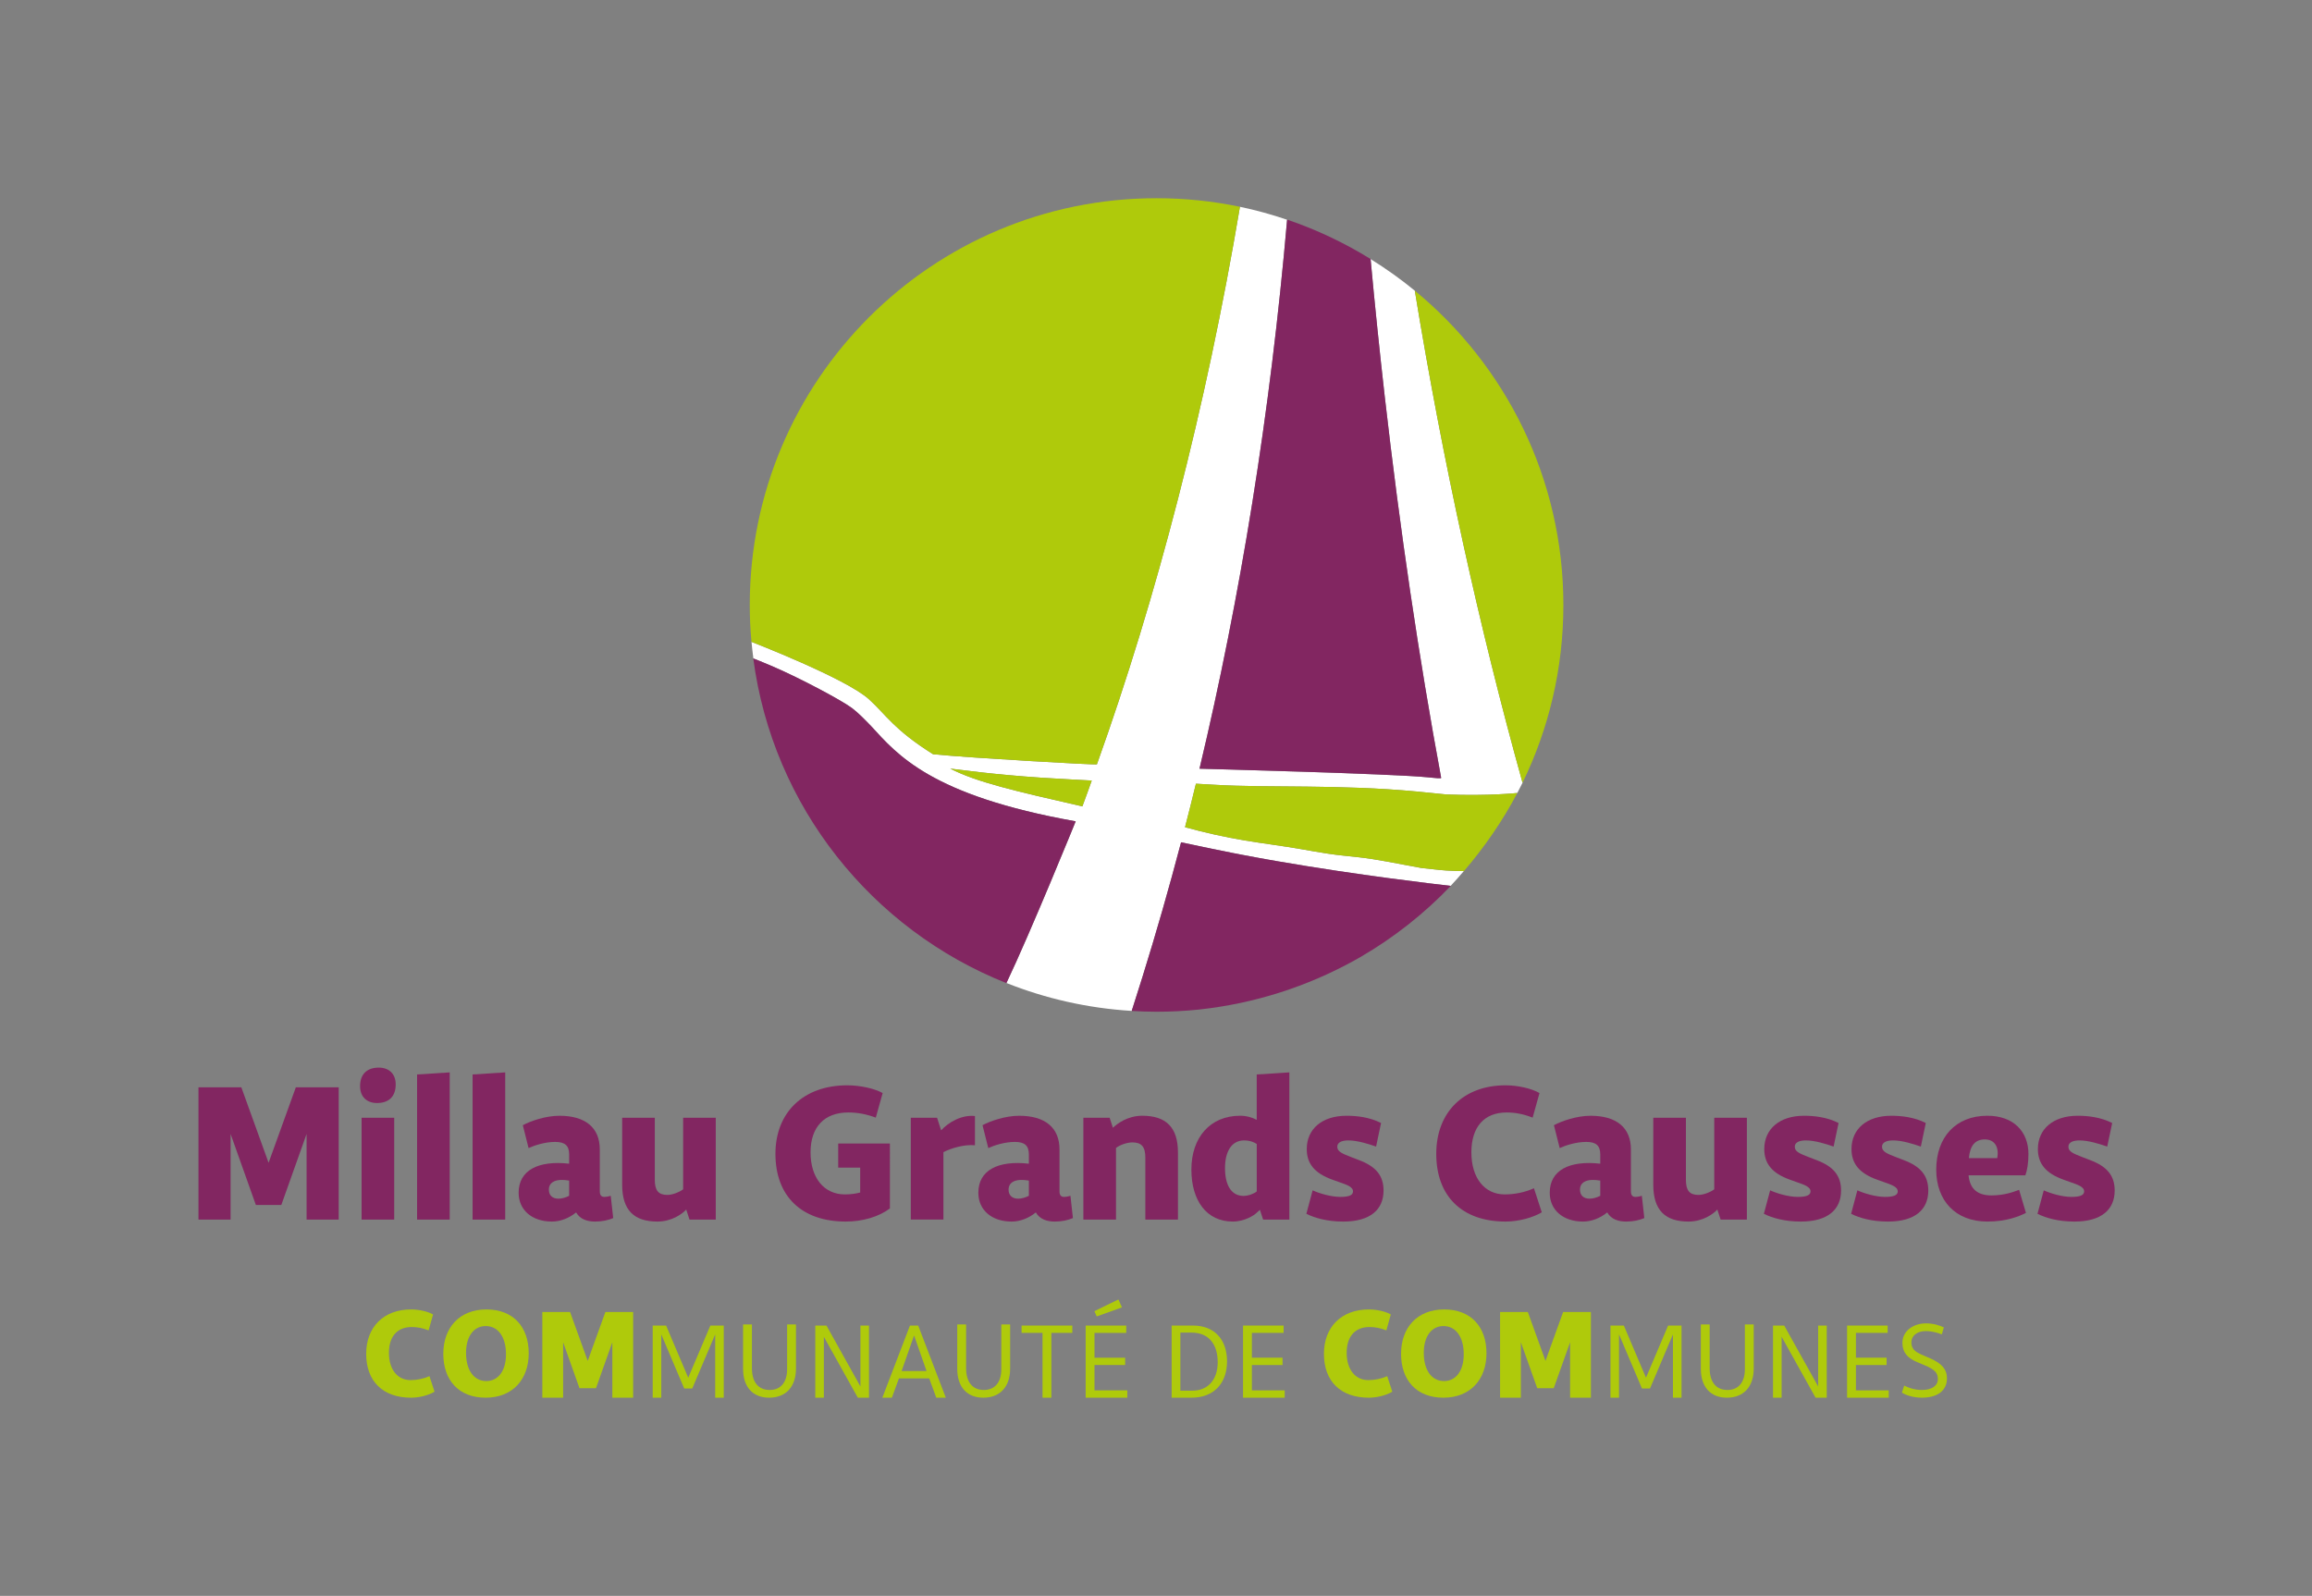 <?xml version="1.0" encoding="utf-8"?>
<!-- Generator: Adobe Illustrator 16.0.3, SVG Export Plug-In . SVG Version: 6.00 Build 0)  -->
<!DOCTYPE svg PUBLIC "-//W3C//DTD SVG 1.1//EN" "http://www.w3.org/Graphics/SVG/1.1/DTD/svg11.dtd">
<svg version="1.1" id="Layer_1" xmlns="http://www.w3.org/2000/svg" xmlns:xlink="http://www.w3.org/1999/xlink" x="0px" y="0px"
	 width="499.413px" height="344.763px" viewBox="0 0 499.413 344.763" enable-background="new 0 0 499.413 344.763"
	 xml:space="preserve">
<rect x="0" y="0" width="499.413" height="344.763" fill="#808080" stroke="none"/>
<polygon fill="#822661" points="73.164,263.472 66.225,263.472 66.225,244.974 60.768,260.314 55.268,260.314 49.81,244.974 
	49.81,263.472 42.871,263.472 42.871,234.898 52.131,234.898 58.018,251.204 63.904,234.898 73.164,234.898 "/>
<g>
	<defs>
		<rect id="SVGID_1_" width="499.413" height="344.763"/>
	</defs>
	<clipPath id="SVGID_2_">
		<use xlink:href="#SVGID_1_"  overflow="visible"/>
	</clipPath>
	<path clip-path="url(#SVGID_2_)" fill="#822661" d="M81.822,230.643c2.149,0,3.653,1.29,3.653,3.631
		c0,2.75-1.612,4.019-4.039,4.019c-2.149,0-3.653-1.289-3.653-3.631C77.783,231.933,79.395,230.643,81.822,230.643 M85.152,263.472
		h-7.047v-22h7.047V263.472z"/>
	<polygon clip-path="url(#SVGID_2_)" fill="#822661" points="97.141,231.675 97.141,263.472 90.094,263.472 90.094,232.125 	"/>
	<polygon clip-path="url(#SVGID_2_)" fill="#822661" points="109.129,231.675 109.129,263.472 102.082,263.472 102.082,232.125 	"/>
	<path clip-path="url(#SVGID_2_)" fill="#822661" d="M129.561,257.37c0,0.86,0.365,1.203,0.966,1.203
		c0.559,0,1.01-0.129,1.397-0.235l0.537,4.812c-1.074,0.452-2.385,0.752-3.91,0.752c-1.655,0-3.244-0.472-4.104-1.976
		c-1.547,1.267-3.437,1.976-5.22,1.976c-4.319,0-7.198-2.492-7.198-6.229c0-4.877,4.276-7.025,10.914-6.273v-1.977
		c0-1.892-0.859-2.729-3.029-2.729c-2.148,0-4.447,0.731-5.736,1.332l-1.246-4.94c1.611-0.882,4.92-2.041,7.906-2.041
		c5.629,0,8.723,2.577,8.723,7.282V257.37z M120.623,258.96c0.773,0,1.611-0.259,2.32-0.623v-3.287
		c-2.836-0.494-4.383,0.301-4.383,1.955C118.56,258.273,119.377,258.96,120.623,258.96"/>
	<path clip-path="url(#SVGID_2_)" fill="#822661" d="M148.939,263.472l-0.709-2.17c-0.838,0.944-3.115,2.6-6.23,2.6
		c-5.028,0-7.606-2.45-7.606-7.95v-14.479h7.047v13.385c0,2.32,0.773,3.287,2.707,3.287c1.074,0,2.535-0.56,3.416-1.203v-15.469
		h7.047v22H148.939z"/>
	<path clip-path="url(#SVGID_2_)" fill="#822661" d="M192.23,261.066c-2.406,1.805-5.865,2.836-9.539,2.836
		c-9.518,0-15.19-5.457-15.19-14.632c0-8.959,6.059-14.803,15.512-14.803c2.772,0,5.908,0.688,7.649,1.676l-1.483,5.308
		c-1.998-0.752-3.931-1.117-5.929-1.117c-5.221,0-8.165,3.179-8.165,8.615c0,5.521,2.922,9.088,7.413,9.088
		c1.203,0,2.32-0.151,3.308-0.409v-5.371h-4.748v-5.22h11.172V261.066z"/>
	<path clip-path="url(#SVGID_2_)" fill="#822661" d="M202.414,241.472l0.881,2.729c1.59-1.784,4.512-3.416,7.305-3.094v6.315
		c-2.321-0.235-5.243,0.666-6.811,1.483v14.566h-7.047v-22H202.414z"/>
	<path clip-path="url(#SVGID_2_)" fill="#822661" d="M228.862,257.37c0,0.86,0.365,1.203,0.966,1.203
		c0.559,0,1.01-0.129,1.397-0.235l0.537,4.812c-1.074,0.452-2.385,0.752-3.91,0.752c-1.655,0-3.244-0.472-4.104-1.976
		c-1.547,1.267-3.437,1.976-5.22,1.976c-4.319,0-7.198-2.492-7.198-6.229c0-4.877,4.276-7.025,10.914-6.273v-1.977
		c0-1.892-0.859-2.729-3.029-2.729c-2.148,0-4.448,0.731-5.737,1.332l-1.246-4.94c1.611-0.882,4.921-2.041,7.907-2.041
		c5.629,0,8.723,2.577,8.723,7.282V257.37z M219.924,258.96c0.773,0,1.611-0.259,2.32-0.623v-3.287
		c-2.836-0.494-4.383,0.301-4.383,1.955C217.861,258.273,218.678,258.96,219.924,258.96"/>
	<path clip-path="url(#SVGID_2_)" fill="#822661" d="M239.69,241.472l0.709,2.17c0.881-0.859,3.158-2.601,6.338-2.601
		c5.092,0,7.713,2.45,7.713,7.95v14.48h-7.047v-13.386c0-2.319-0.795-3.287-2.815-3.287c-1.117,0-2.728,0.56-3.523,1.203v15.47
		h-7.047v-22H239.69z"/>
	<path clip-path="url(#SVGID_2_)" fill="#822661" d="M278.513,231.674v31.797h-5.672l-0.688-2.104l-0.687,0.623
		c-0.56,0.58-2.664,1.912-5.179,1.912c-5.672,0-8.937-4.556-8.937-11.237c0-6.938,4.06-11.623,10.527-11.623
		c1.461,0,2.663,0.409,3.588,0.881v-9.797L278.513,231.674z M271.466,247.144c-0.494-0.345-1.439-0.773-2.729-0.773
		c-2.771,0-4.125,2.513-4.125,5.972c0,3.588,1.29,6.017,4.019,6.017c1.01,0,2.299-0.494,2.836-0.968V247.144z"/>
	<path clip-path="url(#SVGID_2_)" fill="#822661" d="M283.54,257.156c1.396,0.645,3.952,1.418,5.95,1.418
		c1.697,0,2.772-0.279,2.772-1.183c0-1.03-1.44-1.461-2.944-1.998l-1.504-0.537c-3.888-1.396-5.543-3.502-5.543-6.616
		c0-4.361,3.331-7.197,8.594-7.197c2.127,0,4.942,0.279,7.455,1.568l-1.073,5.092c-1.591-0.56-4.062-1.332-5.951-1.332
		c-1.054,0-2.429,0.215-2.429,1.375c0,1.031,1.011,1.461,3.072,2.256l1.676,0.644c3.546,1.354,5.242,3.287,5.242,6.554
		c0,4.061-2.793,6.703-8.701,6.703c-3.522,0-6.209-0.796-7.971-1.677L283.54,257.156z"/>
	<path clip-path="url(#SVGID_2_)" fill="#822661" d="M333.04,261.904c-1.935,1.159-5.027,1.998-7.82,1.998
		c-9.389,0-14.975-5.457-14.975-14.632c0-8.959,5.844-14.803,14.975-14.803c2.642,0,5.65,0.688,7.326,1.676l-1.483,5.308
		c-1.89-0.752-3.716-1.117-5.606-1.117c-4.898,0-7.627,3.179-7.627,8.615c0,5.521,2.836,9.088,7.196,9.088
		c2.084,0,4.362-0.431,6.317-1.332L333.04,261.904z"/>
	<path clip-path="url(#SVGID_2_)" fill="#822661" d="M352.29,257.37c0,0.86,0.365,1.203,0.966,1.203c0.56,0,1.011-0.129,1.397-0.235
		l0.537,4.812c-1.074,0.452-2.386,0.752-3.91,0.752c-1.655,0-3.244-0.472-4.104-1.976c-1.547,1.267-3.437,1.976-5.22,1.976
		c-4.319,0-7.198-2.492-7.198-6.229c0-4.877,4.276-7.025,10.914-6.273v-1.977c0-1.892-0.858-2.729-3.028-2.729
		c-2.148,0-4.447,0.731-5.736,1.332l-1.246-4.94c1.611-0.882,4.92-2.041,7.906-2.041c5.629,0,8.723,2.577,8.723,7.282V257.37z
		 M343.353,258.96c0.772,0,1.61-0.259,2.319-0.623v-3.287c-2.836-0.494-4.383,0.301-4.383,1.955
		C341.289,258.273,342.106,258.96,343.353,258.96"/>
	<path clip-path="url(#SVGID_2_)" fill="#822661" d="M371.669,263.472l-0.709-2.17c-0.839,0.944-3.115,2.6-6.23,2.6
		c-5.028,0-7.605-2.45-7.605-7.95v-14.479h7.047v13.385c0,2.32,0.772,3.287,2.707,3.287c1.073,0,2.534-0.56,3.416-1.203v-15.469
		h7.047v22H371.669z"/>
	<path clip-path="url(#SVGID_2_)" fill="#822661" d="M382.368,257.156c1.396,0.645,3.952,1.418,5.95,1.418
		c1.697,0,2.772-0.279,2.772-1.183c0-1.03-1.44-1.461-2.944-1.998l-1.504-0.537c-3.888-1.396-5.543-3.502-5.543-6.616
		c0-4.361,3.331-7.197,8.594-7.197c2.127,0,4.942,0.279,7.455,1.568l-1.073,5.092c-1.591-0.56-4.062-1.332-5.951-1.332
		c-1.054,0-2.429,0.215-2.429,1.375c0,1.031,1.011,1.461,3.072,2.256l1.676,0.644c3.545,1.354,5.242,3.287,5.242,6.554
		c0,4.061-2.793,6.703-8.701,6.703c-3.522,0-6.209-0.796-7.971-1.677L382.368,257.156z"/>
	<path clip-path="url(#SVGID_2_)" fill="#822661" d="M401.21,257.156c1.396,0.645,3.952,1.418,5.95,1.418
		c1.697,0,2.772-0.279,2.772-1.183c0-1.03-1.44-1.461-2.944-1.998l-1.504-0.537c-3.888-1.396-5.543-3.502-5.543-6.616
		c0-4.361,3.331-7.197,8.594-7.197c2.127,0,4.942,0.279,7.455,1.568l-1.073,5.092c-1.591-0.56-4.062-1.332-5.951-1.332
		c-1.054,0-2.429,0.215-2.429,1.375c0,1.031,1.011,1.461,3.072,2.256l1.676,0.644c3.545,1.354,5.242,3.287,5.242,6.554
		c0,4.061-2.793,6.703-8.701,6.703c-3.522,0-6.209-0.796-7.971-1.677L401.21,257.156z"/>
	<path clip-path="url(#SVGID_2_)" fill="#822661" d="M425.229,253.912c0.279,3.051,2.063,4.34,4.941,4.34
		c2.707,0,4.662-0.709,5.973-1.203l1.482,4.984c-1.375,0.687-4.104,1.869-8.336,1.869c-6.919,0-11.044-4.556-11.044-11.216
		c0-6.961,4.169-11.644,11.044-11.644c5.692,0,8.872,3.459,8.872,8.271c0,1.998-0.278,3.567-0.666,4.599H425.229z M431.417,250.195
		c0.45-2.343-0.537-4.039-2.664-4.039c-2.063,0-3.201,1.268-3.459,4.039H431.417z"/>
	<path clip-path="url(#SVGID_2_)" fill="#822661" d="M441.472,257.156c1.396,0.645,3.952,1.418,5.95,1.418
		c1.697,0,2.772-0.279,2.772-1.183c0-1.03-1.44-1.461-2.944-1.998l-1.504-0.537c-3.888-1.396-5.543-3.502-5.543-6.616
		c0-4.361,3.331-7.197,8.594-7.197c2.127,0,4.942,0.279,7.455,1.568l-1.073,5.092c-1.591-0.56-4.062-1.332-5.951-1.332
		c-1.054,0-2.429,0.215-2.429,1.375c0,1.031,1.011,1.461,3.072,2.256l1.676,0.644c3.545,1.354,5.242,3.287,5.242,6.554
		c0,4.061-2.793,6.703-8.701,6.703c-3.522,0-6.209-0.796-7.971-1.677L441.472,257.156z"/>
	<path clip-path="url(#SVGID_2_)" fill="#AFCA0B" d="M93.865,300.658c-1.253,0.752-3.257,1.295-5.065,1.295
		c-6.081,0-9.7-3.535-9.7-9.479c0-5.802,3.786-9.588,9.7-9.588c1.711,0,3.66,0.446,4.745,1.086l-0.96,3.438
		c-1.225-0.486-2.408-0.725-3.632-0.725c-3.173,0-4.941,2.061-4.941,5.581c0,3.577,1.837,5.886,4.663,5.886
		c1.349,0,2.824-0.277,4.09-0.861L93.865,300.658z"/>
	<path clip-path="url(#SVGID_2_)" fill="#AFCA0B" d="M95.757,292.474c0-5.648,3.493-9.588,9.31-9.588
		c5.802,0,9.142,3.772,9.142,9.478c0,5.649-3.492,9.589-9.309,9.589C99.098,301.953,95.757,298.18,95.757,292.474 M109.297,292.573
		c0-3.729-1.684-6.096-4.384-6.096c-2.463,0-4.244,2.087-4.244,5.789c0,3.73,1.684,6.096,4.384,6.096
		C107.517,298.362,109.297,296.274,109.297,292.573"/>
	<polygon clip-path="url(#SVGID_2_)" fill="#AFCA0B" points="136.766,301.953 132.272,301.953 132.272,289.97 128.737,299.907 
		125.174,299.907 121.639,289.97 121.639,301.953 117.145,301.953 117.145,283.443 123.143,283.443 126.955,294.006 
		130.768,283.443 136.766,283.443 	"/>
	<polygon clip-path="url(#SVGID_2_)" fill="#AFCA0B" points="140.988,286.367 143.883,286.367 148.664,297.639 153.445,286.367 
		156.34,286.367 156.34,301.953 154.488,301.953 154.488,288.276 149.531,299.971 147.797,299.971 142.84,288.276 142.84,301.953 
		140.988,301.953 	"/>
	<path clip-path="url(#SVGID_2_)" fill="#AFCA0B" d="M162.421,295.554c0,3.094,1.43,4.733,3.855,4.733
		c2.321,0,3.75-1.629,3.75-4.476v-9.681h1.911v9.517c0,3.937-2.168,6.304-5.801,6.304c-3.504,0-5.625-2.296-5.625-6.233v-9.587h1.91
		V295.554z"/>
	<polygon clip-path="url(#SVGID_2_)" fill="#AFCA0B" points="177.959,288.792 177.959,301.952 176.107,301.952 176.107,286.366 
		178.521,286.366 185.857,299.526 185.857,286.366 187.709,286.366 187.709,301.952 185.295,301.952 	"/>
	<path clip-path="url(#SVGID_2_)" fill="#AFCA0B" d="M200.718,297.781h-6.539l-1.524,4.172h-2.062l5.965-15.586h1.781l5.965,15.586
		h-2.063L200.718,297.781z M194.752,296.199h5.391l-2.696-7.699L194.752,296.199z"/>
	<path clip-path="url(#SVGID_2_)" fill="#AFCA0B" d="M208.685,295.554c0,3.094,1.43,4.733,3.855,4.733
		c2.321,0,3.75-1.629,3.75-4.476v-9.681h1.911v9.517c0,3.937-2.168,6.304-5.801,6.304c-3.504,0-5.625-2.296-5.625-6.233v-9.587h1.91
		V295.554z"/>
	<polygon clip-path="url(#SVGID_2_)" fill="#AFCA0B" points="220.673,286.367 231.63,286.367 231.63,287.949 227.107,287.949 
		227.107,301.953 225.196,301.953 225.196,287.949 220.673,287.949 	"/>
	<path clip-path="url(#SVGID_2_)" fill="#AFCA0B" d="M243.278,287.948h-6.856v5.368h6.622v1.582h-6.622v5.472h7.09v1.582h-9v-15.586
		h8.766V287.948z M236.399,283.261l5.191-2.531l0.762,1.711l-5.449,1.957L236.399,283.261z"/>
	<path clip-path="url(#SVGID_2_)" fill="#AFCA0B" d="M253.086,301.952v-15.586h4.57c4.84,0,7.395,3.188,7.395,7.758
		c0,4.653-2.801,7.828-7.653,7.828H253.086z M257.656,300.429c3.047,0,5.379-2.146,5.379-6.142s-2.039-6.397-5.638-6.397h-2.426
		v12.539H257.656z"/>
	<polygon clip-path="url(#SVGID_2_)" fill="#AFCA0B" points="277.273,287.949 270.418,287.949 270.418,293.315 277.039,293.315 
		277.039,294.897 270.418,294.897 270.418,300.371 277.507,300.371 277.507,301.953 268.507,301.953 268.507,286.367 
		277.273,286.367 	"/>
	<path clip-path="url(#SVGID_2_)" fill="#AFCA0B" d="M300.748,300.658c-1.253,0.752-3.258,1.295-5.065,1.295
		c-6.081,0-9.7-3.535-9.7-9.479c0-5.802,3.786-9.588,9.7-9.588c1.711,0,3.66,0.446,4.745,1.086l-0.96,3.438
		c-1.225-0.486-2.408-0.725-3.632-0.725c-3.173,0-4.941,2.061-4.941,5.581c0,3.577,1.837,5.886,4.663,5.886
		c1.349,0,2.824-0.277,4.09-0.861L300.748,300.658z"/>
	<path clip-path="url(#SVGID_2_)" fill="#AFCA0B" d="M302.64,292.474c0-5.648,3.491-9.588,9.31-9.588
		c5.802,0,9.142,3.772,9.142,9.478c0,5.649-3.492,9.589-9.309,9.589C305.979,301.953,302.64,298.18,302.64,292.474 M316.18,292.573
		c0-3.729-1.685-6.096-4.385-6.096c-2.463,0-4.244,2.087-4.244,5.789c0,3.73,1.685,6.096,4.385,6.096
		C314.398,298.362,316.18,296.274,316.18,292.573"/>
	<polygon clip-path="url(#SVGID_2_)" fill="#AFCA0B" points="343.649,301.953 339.155,301.953 339.155,289.97 335.62,299.907 
		332.057,299.907 328.521,289.97 328.521,301.953 324.028,301.953 324.028,283.443 330.026,283.443 333.838,294.006 
		337.651,283.443 343.649,283.443 	"/>
	<polygon clip-path="url(#SVGID_2_)" fill="#AFCA0B" points="347.871,286.367 350.766,286.367 355.547,297.639 360.328,286.367 
		363.223,286.367 363.223,301.953 361.371,301.953 361.371,288.276 356.414,299.971 354.68,299.971 349.723,288.276 
		349.723,301.953 347.871,301.953 	"/>
	<path clip-path="url(#SVGID_2_)" fill="#AFCA0B" d="M369.304,295.554c0,3.094,1.43,4.733,3.854,4.733
		c2.321,0,3.75-1.629,3.75-4.476v-9.681h1.911v9.517c0,3.937-2.168,6.304-5.801,6.304c-3.504,0-5.625-2.296-5.625-6.233v-9.587h1.91
		V295.554z"/>
	<polygon clip-path="url(#SVGID_2_)" fill="#AFCA0B" points="384.843,288.792 384.843,301.952 382.99,301.952 382.99,286.366 
		385.404,286.366 392.74,299.526 392.74,286.366 394.593,286.366 394.593,301.952 392.179,301.952 	"/>
	<polygon clip-path="url(#SVGID_2_)" fill="#AFCA0B" points="407.752,287.949 400.896,287.949 400.896,293.315 407.518,293.315 
		407.518,294.897 400.896,294.897 400.896,300.371 407.985,300.371 407.985,301.953 398.985,301.953 398.985,286.367 
		407.752,286.367 	"/>
	<path clip-path="url(#SVGID_2_)" fill="#AFCA0B" d="M411.326,299.339c0.879,0.457,2.227,0.948,3.809,0.948
		c2.121,0,3.468-0.879,3.468-2.39c0-1.336-0.772-2.086-2.871-2.954l-1.664-0.703c-1.969-0.832-3.129-2.026-3.129-4.125
		c0-2.625,2.414-4.218,5.074-4.218c1.641,0,2.978,0.445,3.879,0.867l-0.444,1.511c-0.845-0.351-2.203-0.714-3.457-0.714
		c-1.898,0-3.105,1.007-3.117,2.414c0,1.371,0.668,2.039,2.496,2.801l1.746,0.761c2.262,1.009,3.444,2.274,3.444,4.231
		c0,2.647-2.039,4.183-5.425,4.183c-1.864,0-3.493-0.55-4.313-1.101L411.326,299.339z"/>
	<path clip-path="url(#SVGID_2_)" fill="#FFFFFF" d="M305.614,62.802c-3.02-2.485-6.216-4.762-9.555-6.832
		c0.468,5.057,0.958,10.073,1.471,15.052c0.08,0.768,0.163,1.528,0.244,2.293c0.176,1.694,0.353,3.389,0.535,5.074
		c0.211,1.944,0.429,3.879,0.646,5.811c0.056,0.489,0.109,0.984,0.163,1.472c3.306,28.994,7.399,56.558,12.186,82.379
		c0.033,0.179-1.357,0.038-2.887-0.124c-7.164-0.76-49.314-1.859-49.314-1.859c8.801-36.898,15.294-76.751,18.924-118.595
		c-3.314-1.123-6.708-2.071-10.187-2.795c-7.324,43.453-18.036,84.559-30.897,120.445c-0.064,0.178-27.261-1.373-35.382-2.178
		c-8.448-5.288-10.239-8.608-13.872-11.89c-4.998-4.516-25.206-12.327-25.356-12.385c0.108,1.201,0.247,2.392,0.403,3.578
		c0.117,0.046,2.312,0.914,4.147,1.706c6.214,2.685,14.919,7.349,17.173,9.028c1.426,1.099,2.706,2.426,4.134,3.902
		c5.59,6.083,12.82,14.978,44.172,20.55c0,0-9.648,23.765-14.961,34.931c8.456,3.362,17.55,5.453,27.06,6.028
		c0.791-2.439,1.566-4.906,2.335-7.379c2.937-9.438,5.719-19.12,8.328-29.049c3.978,0.856,7.717,1.632,11.019,2.283
		c0.644,0.127,1.29,0.253,1.938,0.378c0.108,0.02,0.217,0.04,0.324,0.061c1.194,0.229,2.396,0.453,3.596,0.67
		c0.009,0.002,0.016,0.003,0.023,0.005c0.641,0.117,1.282,0.232,1.923,0.346c0.142,0.024,0.282,0.05,0.423,0.073
		c0.519,0.093,1.035,0.184,1.55,0.272c0.034,0.006,0.068,0.011,0.103,0.017c17.43,3.016,34.107,4.945,37.272,5.301
		c0.021,0.003,0.039,0.006,0.06,0.009c0.984-1.03,1.91-2.114,2.844-3.192c-1.254-0.016-2.509-0.046-3.761-0.125
		c-1.747-0.11-3.474-0.363-5.215-0.522c-0.04-0.005-0.082-0.008-0.122-0.011c-4.688-0.828-9.346-1.883-14.083-2.384
		c-2.035-0.216-4.067-0.406-6.092-0.712c-2.008-0.304-4.005-0.66-6.003-1.01c-3.985-0.699-7.998-1.179-11.987-1.845
		c-4.367-0.728-8.691-1.698-12.959-2.872c0.876-3.379,1.49-5.845,2.354-9.396c0.077,0.004,0.155,0.008,0.233,0.012
		c1.295,0.07,2.588,0.141,3.885,0.219c11.733,0.702,26.672-0.136,43.768,1.472c0.551,0.051,5.92,0.607,6.224,0.619
		c9.005,0.358,15.203-0.306,15.287-0.314c0.006,0,0.015-0.002,0.021-0.002c0.385-0.734,0.772-1.467,1.136-2.214
		C319.547,135.559,311.699,99.968,305.614,62.802 M233.801,174.208c-14.559-3.319-22.854-5.231-28.552-8.16
		c3.138,0.353,8.848,1.218,19.702,1.967c3.527,0.244,10.105,0.557,10.877,0.612C235.037,170.8,234.613,172.072,233.801,174.208"/>
	<path clip-path="url(#SVGID_2_)" fill="#FFFFFF" d="M294.816,167.705c-0.01-0.002-0.013-0.006-0.021-0.009
		c0.021,0.004,0.048,0.007,0.07,0.009c0.001,0.001,0.003,0.001,0.005,0.001C294.851,167.706,294.834,167.705,294.816,167.705"/>
	<polygon clip-path="url(#SVGID_2_)" fill="#FFFFFF" points="161.957,130.697 161.957,130.697 161.957,130.701 	"/>
	<path clip-path="url(#SVGID_2_)" fill="#822661" d="M278.028,47.46c-3.629,41.849-10.123,81.707-18.926,118.608
		c0,0,42.152,1.099,49.316,1.859c1.528,0.162,2.919,0.304,2.885,0.124c-4.787-25.82-8.88-53.385-12.184-82.379
		c-0.055-0.488-0.109-0.983-0.164-1.472c-0.218-1.932-0.437-3.866-0.646-5.811c-0.183-1.685-0.358-3.38-0.535-5.074
		c-0.081-0.765-0.164-1.525-0.243-2.293c-0.515-4.982-1.005-10.003-1.473-15.063l0.001,0.001v-0.001
		c-5.62-3.484-11.66-6.356-18.031-8.514c-0.001,0.005-0.001,0.01-0.002,0.014C278.027,47.46,278.028,47.46,278.028,47.46"/>
	<path clip-path="url(#SVGID_2_)" fill="#AFCA0B" d="M294.869,167.707c-0.021-0.004-0.052-0.007-0.073-0.011
		c0.01,0.003,0.012,0.006,0.021,0.009C294.834,167.706,294.852,167.706,294.869,167.707 M267.841,44.673
		c-5.813-1.211-11.837-1.851-18.011-1.851c-48.532,0-87.874,39.343-87.874,87.874c0,2.687,0.127,5.343,0.363,7.968
		c0,0,20.353,7.858,25.371,12.391c3.631,3.282,5.423,6.602,13.871,11.89c8.121,0.804,35.317,2.355,35.382,2.177
		C249.806,129.236,260.518,88.128,267.841,44.673"/>
	<path clip-path="url(#SVGID_2_)" fill="#AFCA0B" d="M305.615,62.799c6.085,37.169,13.933,72.763,23.268,106.308
		c5.649-11.604,8.822-24.636,8.822-38.411C337.705,103.346,325.208,78.916,305.615,62.799"/>
	<path clip-path="url(#SVGID_2_)" d="M294.865,167.705c-0.021-0.003-0.05-0.006-0.069-0.009c0.009,0.003,0.011,0.006,0.019,0.008
		C294.832,167.705,294.848,167.705,294.865,167.705"/>
	<path clip-path="url(#SVGID_2_)" fill="#AFCA0B" d="M307.222,187.54c1.74,0.159,3.468,0.413,5.215,0.521
		c1.264,0.081,2.528,0.112,3.795,0.127c4.375-5.108,8.431-10.958,11.52-16.872c-0.006,0-0.018,0.002-0.024,0.002
		c-0.085,0.008-6.284,0.672-15.288,0.314c-0.304-0.012-5.674-0.568-6.225-0.619c-17.095-1.608-32.033-0.77-43.767-1.472
		c-1.297-0.077-2.59-0.149-3.885-0.219c-0.078-0.004-0.155-0.008-0.234-0.012c-0.864,3.552-1.477,6.019-2.353,9.396
		c4.268,1.174,8.592,2.145,12.96,2.873c3.987,0.666,8.001,1.146,11.985,1.844c1.999,0.35,3.997,0.706,6.003,1.01
		c2.026,0.306,4.057,0.496,6.093,0.711c4.737,0.501,9.395,1.558,14.083,2.385C307.141,187.532,307.181,187.536,307.222,187.54"/>
	<path clip-path="url(#SVGID_2_)" fill="#AFCA0B" d="M224.951,168.015c-10.854-0.75-16.563-1.614-19.701-1.967
		c5.698,2.928,13.993,4.841,28.552,8.16c0.811-2.136,1.235-3.408,2.027-5.581c-0.014-0.001,0.014,0.001,0,0
		C235.057,168.572,228.478,168.259,224.951,168.015"/>
	<path clip-path="url(#SVGID_2_)" fill="#822661" d="M276.021,186.071c-0.034-0.007-0.068-0.013-0.103-0.019
		c-0.516-0.088-1.033-0.179-1.549-0.271c-0.141-0.024-0.283-0.05-0.423-0.074c-0.643-0.114-1.282-0.229-1.924-0.345
		c-0.008-0.002-0.016-0.003-0.023-0.006c-1.201-0.218-2.401-0.441-3.597-0.671c-0.107-0.02-0.215-0.04-0.322-0.06
		c-0.648-0.125-1.295-0.251-1.939-0.378c-3.303-0.653-7.04-1.426-11.017-2.283c-2.61,9.928-5.392,19.612-8.329,29.048
		c-0.77,2.479-1.546,4.948-2.337,7.389c1.777,0.105,3.566,0.17,5.371,0.17c3.026,0,6.015-0.153,8.962-0.451
		c0.008-0.002,0.017-0.003,0.026-0.003c0.108-0.012,0.217-0.026,0.327-0.037c11.946-1.296,23.274-4.991,33.382-10.568
		c0.247-0.137,0.493-0.272,0.737-0.413c0.188-0.104,0.371-0.213,0.558-0.318c7.235-4.193,13.82-9.389,19.56-15.397
		c-0.023-0.003-0.058-0.008-0.088-0.012C310.129,191.015,293.452,189.085,276.021,186.071"/>
	<path clip-path="url(#SVGID_2_)" d="M217.403,212.392l0.015,0.006v-0.001C217.413,212.395,217.408,212.394,217.403,212.392"/>
	<path clip-path="url(#SVGID_2_)" fill="#822661" d="M188.189,156.884c-1.427-1.476-2.708-2.803-4.133-3.902
		c-2.255-1.679-10.96-6.343-17.174-9.028c-1.886-0.814-4.169-1.715-4.169-1.715c4.202,32.015,25.63,58.604,54.677,70.148
		c5.312-11.157,14.97-34.953,14.97-34.953C201.011,171.863,193.781,162.967,188.189,156.884"/>
	<path clip-path="url(#SVGID_2_)" d="M244.366,218.396c0,0.001-0.001,0.001-0.001,0.002c0.011,0,0.021,0,0.03,0.001L244.366,218.396
		z"/>
</g>
</svg>
